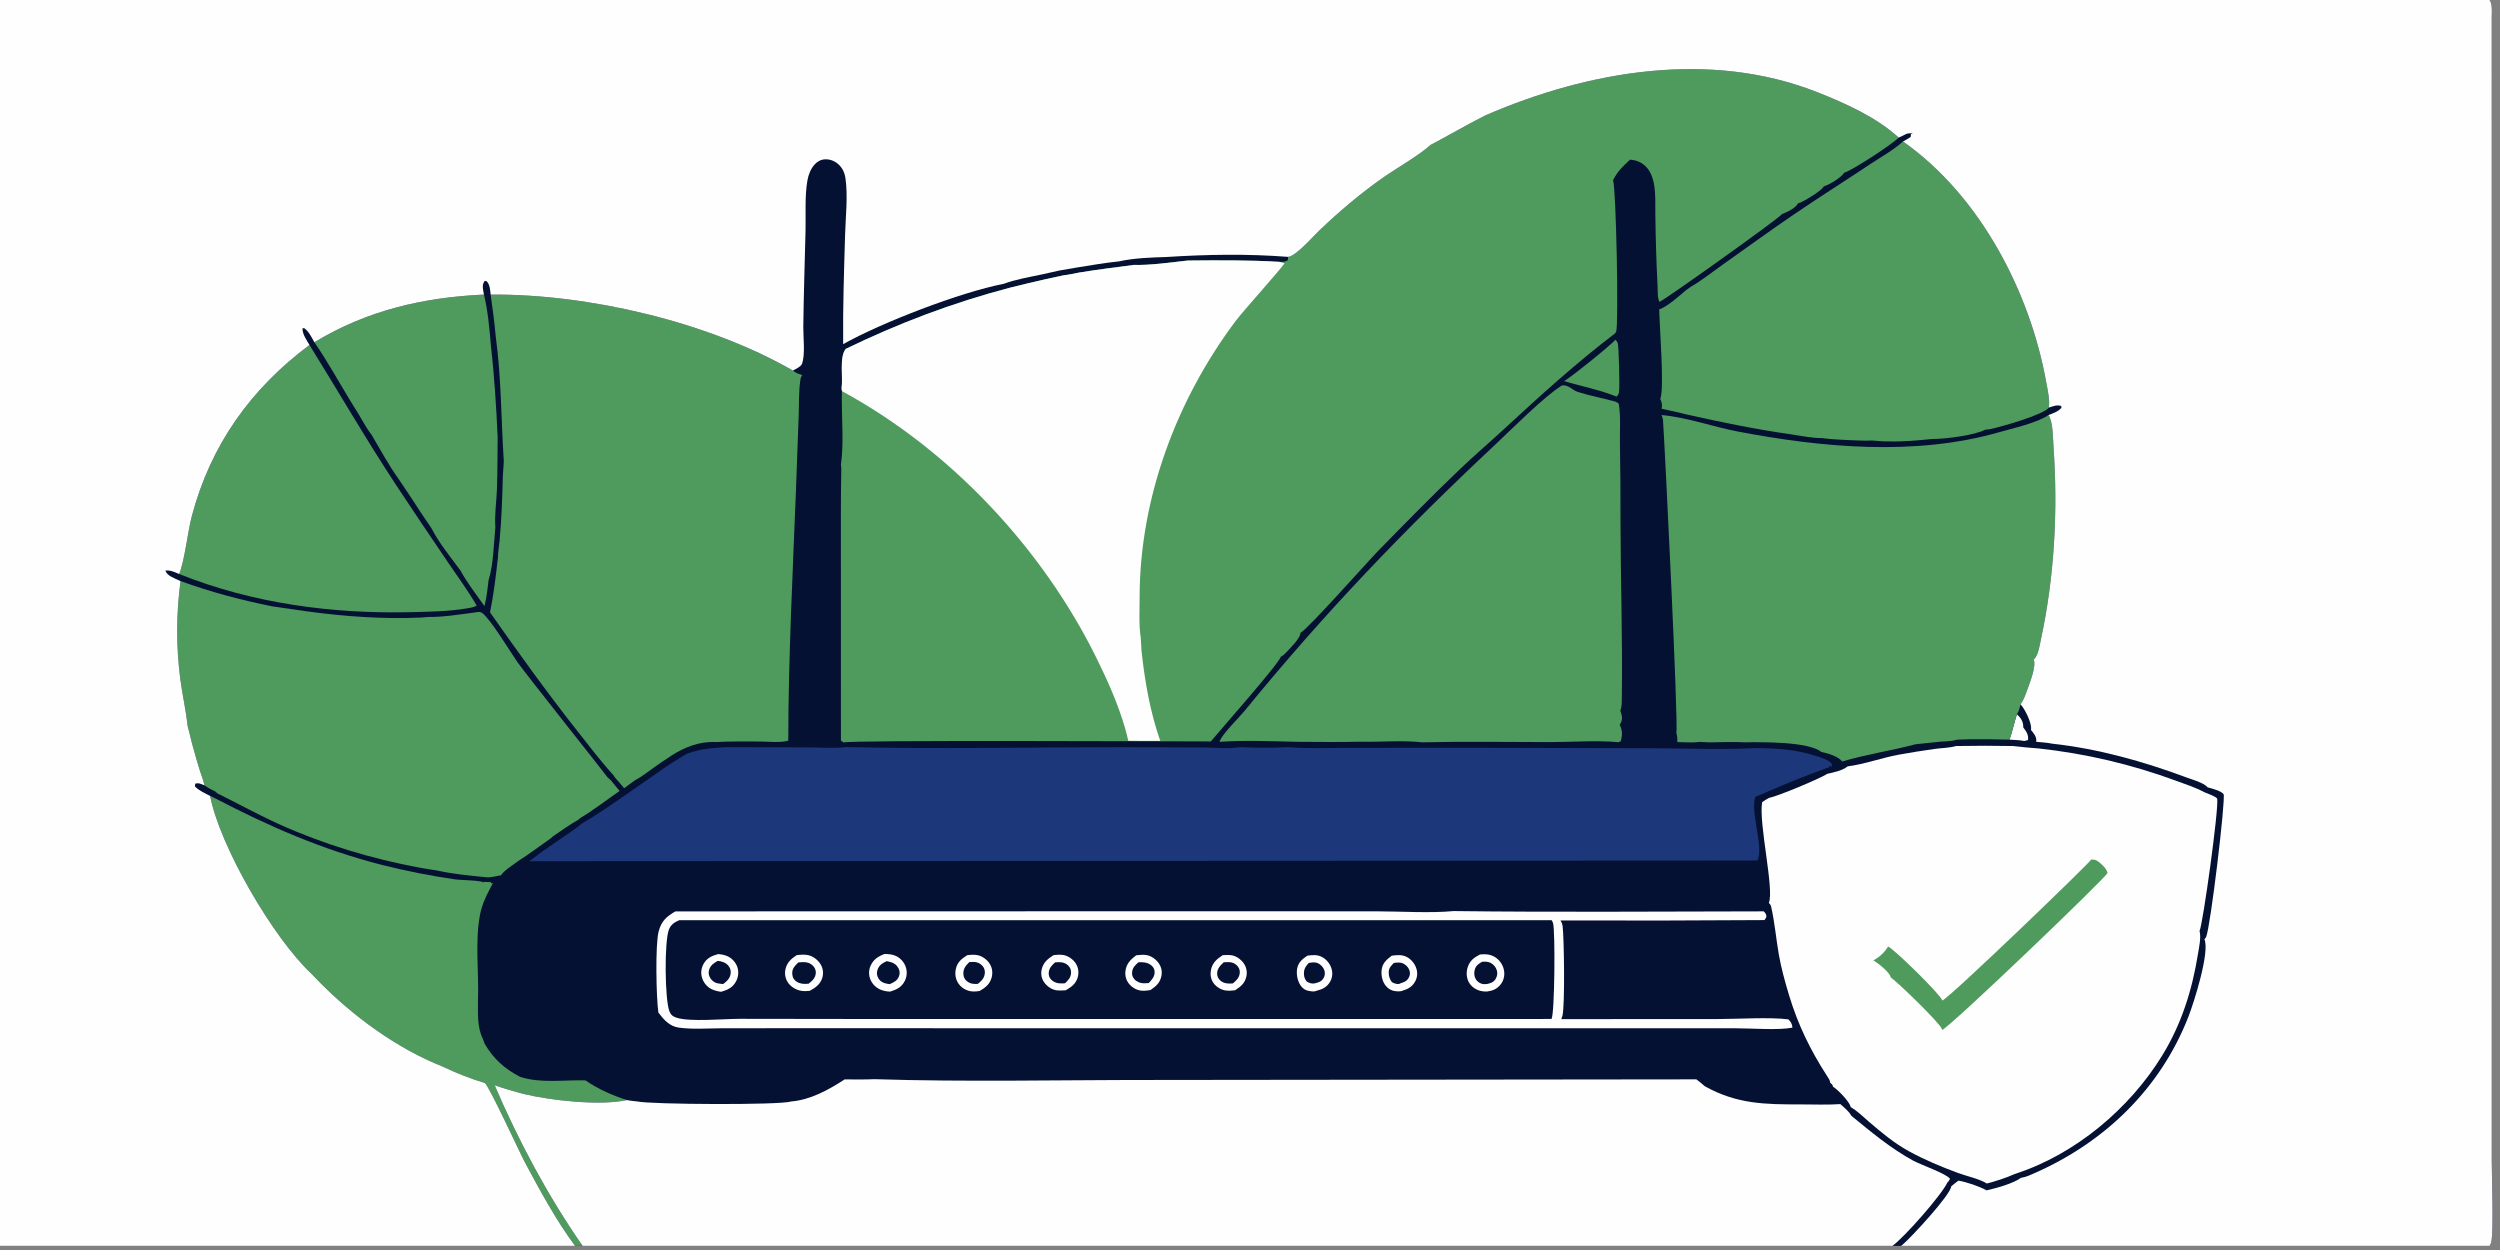 <?xml version="1.0" encoding="utf-8" ?>
<svg xmlns="http://www.w3.org/2000/svg" xmlns:xlink="http://www.w3.org/1999/xlink" width="300" height="150">
	<rect width="100%" height="100%" fill="#808080" stroke="none"/>
	<path fill="#051133" transform="scale(0.146 0.146)" d="M0 0L2046.25 0C2048.75 3.753 2047.99 9.762 2047.99 14.121L2048.02 767.612L2048.01 954.147C2048.01 967.073 2049.66 1011.74 2047.62 1020.8C2047.36 1021.98 2046.85 1022.96 2046.25 1024L1562.51 1024L1555.45 1024L478.854 1024L472.661 1024L0 1024L0 0Z"/>
	<path fill="#FEFEFE" transform="scale(0.146 0.146)" d="M1657.75 587.054C1660.69 589.814 1662.83 592.703 1662.94 596.903C1662.94 597.213 1662.93 597.523 1662.92 597.832C1665.48 601.243 1667.44 603.886 1666.87 608.266L1663.8 609.045C1659.95 608.216 1655.61 608.232 1651.67 607.916C1654.04 601.098 1655.46 593.939 1657.75 587.054Z"/>
	<path fill="#4F9B5D" transform="scale(0.146 0.146)" d="M1327.74 279.15C1328.24 279.829 1329.27 280.891 1329.56 281.633C1330.62 284.403 1331.44 319.367 1330.63 322.909C1330.33 324.222 1329.56 325.021 1328.7 325.996C1315.2 320.436 1299.59 317.52 1285.52 313.178C1289.5 311.539 1325.16 282.83 1327.74 279.15Z"/>
	<path fill="#4F9B5D" transform="scale(0.146 0.146)" d="M258.382 281.292C301.899 255.031 347.5 244.499 397.772 242.1C400.944 255.193 402.242 269.499 403.38 282.914C406.259 308.431 407.863 333.725 409.037 359.359C408.82 373.82 408.993 388.299 408.414 402.752C408.019 412.599 406.372 423.609 407.147 433.372C405.758 446.96 405.658 463.95 401.524 476.965C400.741 484.19 399.932 491.11 398.202 498.183C391.655 488.816 383.914 479.06 378.526 469.005C370.527 458.024 360.83 446.401 354.703 434.289L344.519 419.194C339.115 410.611 333.326 402.237 327.71 393.79C319.543 382.382 312.307 369.178 305.223 357.056C301.345 352.34 298.243 346.088 295.018 340.851L288.285 329.994C278.41 313.785 269.157 296.911 258.382 281.292Z"/>
	<path fill="#4F9B5D" transform="scale(0.146 0.146)" d="M172.686 654.176L175.704 655.563C220.712 679.119 264.578 698.267 313.914 710.9Q344.047 718.493 374.812 722.877C378.928 723.443 395.186 723.473 397.488 725.338L397.408 724.8L403.484 725.089L404.246 726.234L405.263 725.554L402.372 731.156C398.7 737.927 395.88 744.656 394.442 752.268C390.324 774.475 393.7 799.459 392.865 822.128C392.908 832.636 392.035 844.259 396.875 853.922L398.298 857.812C405.669 870.329 414.57 878.397 427.42 885.041C444.238 890.663 463.664 887.463 481.245 887.986C491.687 895.236 503.197 900.201 515.246 904.186C492.805 909.052 452.819 904.514 430.139 899.092C422.213 896.904 414.293 894.774 406.558 891.964C426.117 937.607 450.457 983.232 478.854 1024L472.661 1024C457.317 1003.35 443.963 978.709 431.819 956.053C426.927 946.926 402.631 893.85 398.577 890.188Q389.699 887.488 381.055 884.116Q372.41 880.744 364.048 876.721C325.907 861.614 290.065 835.211 261.451 806.045L255.895 800.26C224.842 771.285 180.855 696.057 172.686 654.176Z"/>
	<path fill="#4F9B5D" transform="scale(0.146 0.146)" d="M254.365 283.531C278.272 322.079 301.046 361.493 326.014 399.358Q347.056 431.188 368.561 462.707C376.375 474.259 384.804 485.734 391.815 497.784C389.16 499.136 386.928 499.577 384.014 499.983C369.171 502.563 353.344 502.776 338.301 503.14C273.229 504.714 207.842 496.04 147.238 471.795C151.798 460.983 154.224 437.143 157.68 424.131C173.218 365.632 206.046 319.634 254.365 283.531Z"/>
	<path fill="#4F9B5D" transform="scale(0.146 0.146)" d="M1389.37 235.892C1398.41 230.769 1407.1 223.74 1415.61 217.742C1435.21 203.918 1454.59 189.736 1474.42 176.252C1495.08 162.207 1516.22 148.851 1537.02 135.01C1545.81 129.164 1556.34 123.359 1564.09 116.284C1627.18 160.566 1668.64 239.801 1681.94 314.724C1682.99 320.676 1685.02 329.075 1683.95 335.01C1680.04 340.769 1644.01 351.104 1635.15 352.813C1634.06 353.024 1633.06 353.061 1631.96 353.045C1622.97 357.886 1598.25 360.896 1587.78 360.832C1576.14 361.998 1563.91 363.164 1552.2 362.774C1547.78 362.98 1543.06 362.323 1538.63 362.047C1532.45 362.438 1525.97 361.901 1519.77 361.746C1512.38 361.365 1504.97 361.119 1497.64 360.069C1489.19 360.153 1479.88 358.093 1471.48 356.895C1443.02 352.835 1415.46 347.195 1387.42 340.915Q1376.6 338.223 1365.7 335.92C1366.38 332.546 1365.96 330.937 1364.56 327.852C1368.21 320.566 1363.83 266.075 1363.74 254.298C1370.64 251.988 1380.36 243.029 1386.07 238.253C1387.27 237.588 1388.29 236.727 1389.37 235.892Z"/>
	<path fill="#4F9B5D" transform="scale(0.146 0.146)" d="M1002.41 609.71C1002.41 609.65 1002.41 609.588 1002.42 609.531C1004.28 603.461 1018.15 590.147 1022.68 584.595C1088.14 504.36 1153.84 435.73 1229.52 364.911C1242.65 352.633 1269.16 325.793 1283.91 316.743C1289.74 316.315 1291.89 320.567 1296.99 322.203C1306.86 325.368 1317.8 327.311 1327.91 330.143L1330.43 331.653C1332.23 341.711 1331.31 353.415 1331.43 363.696Q1332.01 395.166 1331.9 426.641C1331.99 475.911 1333.7 525.4 1332.98 574.636C1332.93 577.934 1333.01 581.037 1331.77 584.163C1332.98 587.528 1333.9 590.456 1332.28 593.916C1331.97 594.574 1331.61 595.206 1331.25 595.836C1333.7 600.438 1333.42 604.177 1332.2 609.116L1330.25 610.019C1311.92 608.343 1292.18 609.948 1273.65 609.949C1238.73 609.95 1203.7 609.296 1168.79 610.128C1152.98 608.299 1133.83 610.022 1117.48 609.62C1100.51 610.05 1083.5 609.776 1066.53 609.711C1045.41 609.242 1023.47 608.315 1002.41 609.71Z"/>
	<path fill="#4F9B5D" transform="scale(0.146 0.146)" d="M148.391 477.597C173.601 486.736 197.881 493.157 224.144 498.452L252.135 502.469C283.091 506.697 315.038 509.009 346.28 507.57L352.139 507.093C364.374 507.241 377.127 505.121 389.266 503.542C391.537 503.253 394.234 502.368 396.262 503.804C403.186 508.707 419.318 535.689 425.273 544.193C432.388 554.355 499.032 637.992 499.227 638.778L502.239 641.52C504.567 644.373 506.849 647.288 509.274 650.057C498.57 657.496 487.843 665.866 476.655 672.515L475.842 673.449C468.412 677.625 461.428 682.673 454.38 687.462L453.023 688.789C443.828 695.228 434.717 702.133 425.256 708.153C421.182 711.246 414.551 715.265 411.765 719.39C408.323 720.017 404.75 720.888 401.268 721.152C387.118 719.8 372.923 718.535 359.028 715.435C354.185 714.841 349.317 713.865 344.498 713.074C305.771 705.912 265.785 693.85 229.858 677.621C212.464 669.764 195.652 660.469 178.542 652.007L177.049 650.571C173.845 649.103 171.004 647.594 168.151 645.52L166.532 640.047C163.132 630.472 160.5 620.665 157.77 610.884C156.69 606.154 155.418 601.451 154.237 596.743C152.853 583.991 149.943 571.211 148.231 558.459Q146.912 548.404 146.261 538.284Q145.61 528.164 145.63 518.023Q145.65 507.882 146.341 497.764Q147.032 487.647 148.391 477.597Z"/>
	<path fill="#FEFEFE" transform="scale(0.146 0.146)" d="M1194.68 748.824C1279.63 749.874 1364.69 749.142 1449.65 749.059C1451.38 751.093 1451.85 751.208 1451.79 753.822L1450.32 756.231Q1366.45 756.835 1282.57 756.524C1283.57 758.131 1284.15 759.598 1284.37 761.484C1285.57 771.815 1286.34 826.468 1284.17 835.045C1283.94 835.931 1283.61 836.797 1283.25 837.636L1411.75 837.574C1428.51 837.568 1454.22 835.875 1469.88 837.82C1472.07 839.983 1472.95 841.647 1473.24 844.617C1461.98 846.922 1439.6 845.171 1427.33 845.174L1317.94 845.177L874.9 845.147L652.478 845.1L592.902 845.162C581.551 845.216 569.218 846.186 558.004 844.633C550.318 843.568 545.541 838.103 541.129 832.238C539.39 820.494 538.461 776.277 541.377 765.436C543.668 756.917 547.784 753.39 555.1 749.086L995.265 748.975L1131.3 749.034C1150.77 749.042 1175.84 750.662 1194.68 748.824Z"/>
	<path fill="#051133" transform="scale(0.146 0.146)" d="M558.244 756.351L1275.32 756.304C1275.83 757.127 1276.26 757.979 1276.52 758.919C1278.34 765.395 1277.86 832.71 1275.24 837.458L1262.75 837.547L708.353 837.527L607.859 837.39C595.062 837.395 567.099 840.05 556.121 836.491C553.153 835.529 551.573 834.393 550.315 831.503C546.421 822.555 545.879 773.526 549.86 763.854C551.507 759.851 554.435 758.019 558.244 756.351Z"/>
	<path fill="#FEFEFE" transform="scale(0.146 0.146)" d="M1005.03 785.041C1007.33 784.959 1009.73 784.815 1012.02 785.103C1015.89 785.59 1019.98 788.558 1022.19 791.685C1024.45 794.879 1025.24 798.683 1024.43 802.516C1023.22 808.206 1019.76 810.931 1015.09 813.944C1012.5 814.268 1009.43 814.505 1006.86 814.021C1003.19 813.332 999.363 810.898 997.265 807.803C995.124 804.644 994.582 800.812 995.326 797.108C996.497 791.282 1000.27 788.133 1005.03 785.041Z"/>
	<path fill="#051133" transform="scale(0.146 0.146)" d="M1005.82 790.922Q1007.01 790.833 1008.21 790.787C1011.67 790.661 1014.36 791.133 1016.89 793.782Q1017.17 794.069 1017.41 794.383Q1017.65 794.698 1017.86 795.036Q1018.07 795.374 1018.25 795.733Q1018.42 796.091 1018.56 796.466Q1018.69 796.841 1018.79 797.227Q1018.88 797.614 1018.93 798.009Q1018.99 798.403 1019 798.801Q1019.01 799.199 1018.98 799.596C1018.67 803.612 1016.17 805.893 1013.32 808.311C1009.63 808.578 1006.03 808.54 1003.05 805.963C1001.44 804.562 1000.4 802.552 1000.39 800.393C1000.36 796.17 1002.94 793.585 1005.82 790.922Z"/>
	<path fill="#FEFEFE" transform="scale(0.146 0.146)" d="M1074.51 785.488C1079.04 784.884 1082.98 784.457 1087.08 786.855Q1087.77 787.258 1088.42 787.727Q1089.06 788.195 1089.66 788.725Q1090.26 789.255 1090.8 789.842Q1091.34 790.428 1091.82 791.065Q1092.3 791.701 1092.72 792.382Q1093.13 793.063 1093.48 793.782Q1093.83 794.501 1094.1 795.25Q1094.38 795.999 1094.58 796.772C1095.46 800.272 1094.99 804.038 1093.1 807.127C1090.47 811.396 1086.94 813.168 1082.21 814.282C1080.29 815.3 1077.95 814.806 1075.87 814.48C1072.9 814.014 1070.81 812.555 1069.09 810.122C1066.37 806.296 1065.31 800.535 1066.18 795.956C1067.13 790.874 1070.49 788.316 1074.51 785.488Z"/>
	<path fill="#051133" transform="scale(0.146 0.146)" d="M1075.68 791.484C1078.01 791.078 1080.64 790.619 1082.91 791.535C1085.32 792.509 1087.51 794.842 1088.42 797.286Q1088.57 797.697 1088.68 798.123Q1088.78 798.549 1088.84 798.984Q1088.89 799.419 1088.9 799.857Q1088.9 800.296 1088.86 800.732Q1088.82 801.168 1088.73 801.597Q1088.64 802.026 1088.5 802.442Q1088.36 802.858 1088.17 803.255Q1087.99 803.653 1087.76 804.027C1086.13 806.753 1084 807.341 1081.14 808.103C1080.92 808.161 1080.71 808.241 1080.49 808.278C1078.02 808.686 1076.17 807.976 1074.08 806.766C1072.45 804.771 1071.86 803.183 1071.75 800.655C1071.57 796.463 1073.01 794.476 1075.68 791.484Z"/>
	<path fill="#FEFEFE" transform="scale(0.146 0.146)" d="M1143.89 785.496C1148.22 784.943 1152.14 784.483 1156.17 786.506C1159.92 788.388 1163 792.23 1164.2 796.229C1165.25 799.718 1164.94 803.367 1163.2 806.575C1160.96 810.713 1157.63 812.84 1153.21 814.067C1151.81 815.05 1148.93 814.856 1147.24 814.698C1143.9 814.384 1141.15 812.922 1139.03 810.314C1136.1 806.719 1135.06 801.602 1135.61 797.059C1136.27 791.635 1139.75 788.604 1143.89 785.496Z"/>
	<path fill="#051133" transform="scale(0.146 0.146)" d="M1145.59 791.493C1148.16 791.059 1150.98 790.798 1153.41 791.979C1155.73 793.11 1157.77 795.261 1158.52 797.764C1159.1 799.695 1158.92 801.711 1157.93 803.473C1156.32 806.378 1154.27 807.241 1151.21 808.158C1150.92 808.303 1150.66 808.509 1150.35 808.592C1148.03 809.209 1145.88 808.245 1143.95 807.172C1142.13 804.559 1141.44 802.436 1141.41 799.238C1141.39 795.704 1143.31 793.864 1145.59 791.493Z"/>
	<path fill="#FEFEFE" transform="scale(0.146 0.146)" d="M933.896 785.147C936.533 784.868 939.583 784.565 942.199 784.98C946.122 785.603 949.816 788.217 952.146 791.364C954.406 794.415 955.322 798.082 954.65 801.835C953.606 807.671 950.237 810.646 945.512 813.786C943.11 814.178 940.407 814.483 937.975 814.226C934.154 813.822 930.322 811.545 927.939 808.577C925.54 805.59 924.541 801.871 925.035 798.074C925.834 791.937 929.172 788.735 933.896 785.147Z"/>
	<path fill="#051133" transform="scale(0.146 0.146)" d="M935.754 790.883C939.551 790.724 943.199 790.934 946.272 793.434C947.903 794.761 948.886 796.45 949.002 798.572C949.222 802.618 946.728 805.281 944.168 808.001C942.809 808.108 941.449 808.205 940.084 808.194C937.173 808.17 934.235 806.984 932.296 804.756C930.828 803.068 930.281 801.214 930.504 798.989C930.885 795.174 933.07 793.284 935.754 790.883Z"/>
	<path fill="#FEFEFE" transform="scale(0.146 0.146)" d="M865.941 785.036C868.514 784.696 871.461 784.492 874.036 784.944C878.049 785.65 882.069 788.539 884.243 791.945C886.344 795.239 886.854 799.226 885.882 802.985C884.448 808.528 880.693 811.145 875.991 813.923C873.548 814.105 870.901 814.248 868.471 813.954C864.504 813.474 860.469 810.617 858.219 807.403Q857.828 806.851 857.497 806.262Q857.165 805.673 856.896 805.052Q856.627 804.432 856.423 803.787Q856.22 803.142 856.084 802.48Q855.948 801.818 855.88 801.145Q855.813 800.472 855.816 799.796Q855.819 799.12 855.891 798.448Q855.964 797.775 856.105 797.114C857.33 791.197 861.063 788.122 865.941 785.036Z"/>
	<path fill="#051133" transform="scale(0.146 0.146)" d="M867.162 791.004C867.901 790.933 868.64 790.867 869.383 790.835C872.788 790.686 875.792 791.355 878.221 793.85C879.707 795.378 880.429 797.378 880.33 799.499C880.144 803.5 878.073 805.567 875.34 808.17Q874.365 808.246 873.388 808.287C869.687 808.434 866.481 807.736 863.837 804.997C862.414 803.523 861.82 801.538 861.96 799.516C862.226 795.657 864.525 793.487 867.162 791.004Z"/>
	<path fill="#FEFEFE" transform="scale(0.146 0.146)" d="M590.281 784.167C593.044 784.433 595.939 784.886 598.441 786.158C601.996 787.964 604.928 791.336 606.138 795.14C607.321 798.862 606.855 803.024 605.046 806.467C602.31 811.673 598.154 813.59 592.743 815.175C589.911 814.834 587.294 814.201 584.722 812.932C581.025 811.109 578.223 807.572 577.026 803.658Q576.806 802.95 576.661 802.223Q576.515 801.496 576.444 800.758Q576.374 800.02 576.379 799.279Q576.385 798.538 576.466 797.801Q576.547 797.064 576.704 796.339Q576.86 795.615 577.09 794.91Q577.32 794.205 577.621 793.528Q577.922 792.85 578.291 792.207C581.015 787.372 585.154 785.59 590.281 784.167Z"/>
	<path fill="#051133" transform="scale(0.146 0.146)" d="M589.96 789.747C593.217 790.114 596.469 791.105 598.646 793.692C600.265 795.615 600.941 798.041 600.495 800.52C599.779 804.499 597.43 806.467 594.379 808.818C592.795 808.662 591.199 808.49 589.639 808.171C587.172 807.667 585.066 805.965 583.755 803.835C582.441 801.699 582.098 799.391 582.866 796.98C584.058 793.24 586.735 791.611 589.96 789.747Z"/>
	<path fill="#FEFEFE" transform="scale(0.146 0.146)" d="M794.957 785.096C797.705 784.738 800.796 784.507 803.533 785.075C807.537 785.906 811.479 788.867 813.584 792.343C815.629 795.72 816.083 799.728 815.033 803.519C813.535 808.924 809.924 811.726 805.284 814.459C802.704 814.912 800.207 815.151 797.607 814.683C793.765 813.991 790.081 811.723 787.849 808.512C785.45 805.062 784.705 800.761 785.563 796.662C786.776 790.86 790.179 788.155 794.957 785.096Z"/>
	<path fill="#051133" transform="scale(0.146 0.146)" d="M796.692 790.766C797.87 790.686 799.046 790.614 800.228 790.623C803.034 790.646 805.505 791.661 807.411 793.783Q807.678 794.078 807.914 794.398Q808.151 794.719 808.354 795.061Q808.557 795.403 808.725 795.764Q808.893 796.124 809.024 796.5Q809.155 796.876 809.248 797.263Q809.341 797.65 809.395 798.044Q809.449 798.438 809.463 798.836Q809.478 799.234 809.452 799.631C809.189 803.936 806.793 806.099 803.728 808.661C800.223 808.944 797.224 808.62 794.471 806.239C792.746 804.746 791.934 802.858 791.82 800.594C791.597 796.144 793.778 793.713 796.692 790.766Z"/>
	<path fill="#FEFEFE" transform="scale(0.146 0.146)" d="M654.793 785.068C658 784.665 661.367 784.336 664.547 785.118C668.596 786.113 672.414 789.134 674.536 792.688C676.481 795.948 676.948 799.739 675.938 803.389C674.424 808.862 670.311 811.809 665.562 814.398C663.251 814.632 660.608 814.775 658.322 814.338C654.084 813.529 649.969 811.086 647.567 807.453Q647.176 806.867 646.846 806.245Q646.516 805.623 646.251 804.971Q645.985 804.319 645.787 803.643Q645.589 802.968 645.46 802.275Q645.331 801.583 645.272 800.881Q645.214 800.18 645.226 799.476Q645.239 798.772 645.322 798.072Q645.405 797.373 645.559 796.686C646.802 791.114 650.209 788.091 654.793 785.068Z"/>
	<path fill="#051133" transform="scale(0.146 0.146)" d="M656.135 791.044Q657.896 790.869 659.664 790.786C663.024 790.644 665.848 791.39 668.288 793.89C669.794 795.434 670.639 797.427 670.532 799.595C670.324 803.818 667.676 806.046 664.664 808.499Q663.46 808.622 662.251 808.675C659.01 808.803 655.611 808.028 653.274 805.622C651.628 803.928 651.164 801.954 651.151 799.69C651.131 795.869 653.621 793.545 656.135 791.044Z"/>
	<path fill="#FEFEFE" transform="scale(0.146 0.146)" d="M727.02 784.088C730.283 784.177 733.359 784.314 736.364 785.714Q737.062 786.045 737.724 786.443Q738.386 786.842 739.006 787.303Q739.625 787.765 740.196 788.285Q740.767 788.806 741.284 789.38Q741.802 789.954 742.26 790.576Q742.718 791.198 743.112 791.862Q743.507 792.527 743.834 793.226Q744.161 793.926 744.418 794.655Q744.666 795.364 744.842 796.095Q745.017 796.825 745.118 797.57Q745.219 798.314 745.244 799.065Q745.269 799.816 745.219 800.566Q745.168 801.315 745.042 802.056Q744.916 802.797 744.716 803.521Q744.516 804.245 744.244 804.945Q743.972 805.646 743.631 806.315C740.958 811.499 736.972 813.345 731.642 815.028C729.046 814.983 726.283 814.449 723.867 813.47Q723.156 813.18 722.477 812.821Q721.798 812.463 721.158 812.039Q720.518 811.615 719.922 811.13Q719.327 810.646 718.782 810.105Q718.237 809.564 717.748 808.972Q717.259 808.379 716.831 807.742Q716.403 807.105 716.039 806.428Q715.676 805.752 715.381 805.043Q715.107 804.374 714.901 803.681Q714.695 802.987 714.56 802.277Q714.425 801.566 714.362 800.846Q714.299 800.125 714.309 799.402Q714.319 798.679 714.401 797.96Q714.484 797.242 714.638 796.535Q714.792 795.828 715.017 795.141Q715.241 794.453 715.534 793.792C717.871 788.544 721.831 786.049 727.02 784.088Z"/>
	<path fill="#051133" transform="scale(0.146 0.146)" d="M728.776 789.989C729.715 790.176 730.65 790.368 731.578 790.607C734.601 791.383 736.878 792.906 738.411 795.727C739.629 797.966 739.767 800.286 738.805 802.656C737.366 806.203 734.495 807.473 731.229 808.886C730.503 808.779 729.781 808.671 729.061 808.536C726.044 807.969 723.72 806.931 722.03 804.182C720.708 802.032 720.414 799.697 721.183 797.293C722.487 793.216 725.207 791.737 728.776 789.989Z"/>
	<path fill="#FEFEFE" transform="scale(0.146 0.146)" d="M1216.42 784.497C1221.15 783.989 1225.71 784.352 1229.67 787.262Q1230.34 787.748 1230.95 788.297Q1231.56 788.847 1232.12 789.454Q1232.67 790.062 1233.17 790.723Q1233.66 791.383 1234.08 792.089Q1234.51 792.795 1234.86 793.54Q1235.21 794.285 1235.49 795.062Q1235.76 795.838 1235.96 796.638Q1236.15 797.438 1236.27 798.253C1236.8 802.138 1235.84 806.04 1233.4 809.131C1230.38 812.959 1226.83 814.356 1222.12 814.965C1220.32 815.069 1218.18 814.817 1216.43 814.337C1212.66 813.3 1209.21 810.797 1207.29 807.367C1205.2 803.636 1205.03 798.996 1206.33 794.974C1208.08 789.547 1211.53 787.022 1216.42 784.497Z"/>
	<path fill="#051133" transform="scale(0.146 0.146)" d="M1218.2 790.497C1220.47 790.319 1222.87 790.298 1224.98 791.297C1227.48 792.481 1229.36 794.804 1230.23 797.4C1231.04 799.831 1230.59 802.458 1229.27 804.626C1227.53 807.471 1225.19 808.081 1222.16 808.784C1220.93 808.888 1219.26 808.975 1218.04 808.629C1215.9 808.018 1213.97 806.599 1212.88 804.643C1211.61 802.358 1211.42 799.53 1212.12 797.038C1213.09 793.56 1215.27 792.156 1218.2 790.497Z"/>
	<path fill="#4F9B5D" transform="scale(0.146 0.146)" d="M1365.6 341.128C1386.52 342.963 1407.58 350.717 1428.26 354.671C1497.69 367.943 1574.47 374.985 1643.2 355.221C1653.89 352.147 1675.19 347.373 1683.7 341.1C1687.5 346.992 1687.3 359.857 1687.8 367.017C1691.54 419.886 1688.58 474.331 1677.33 526.195C1676.3 530.947 1675.27 538.84 1671.5 542.162C1673.89 547.239 1668.31 561.231 1666.36 566.624C1664.87 570.781 1663.3 575.366 1660.69 578.951C1659.96 581.775 1659.46 584.643 1657.75 587.054C1655.46 593.939 1654.04 601.098 1651.67 607.916Q1635.23 607.463 1618.78 607.613L1608.51 607.938C1602.88 609.77 1596.46 609.114 1590.6 610.028L1574.55 611.69C1554.49 617.038 1534.13 619.921 1514.1 625.901C1514.03 625.79 1513.97 625.671 1513.89 625.568C1510.73 621.637 1501.72 618.903 1496.93 618.012C1486.57 609.488 1448.18 609.9 1434.4 610.126C1424.69 609.637 1414.94 609.987 1405.21 610.177L1396.83 609.784C1391.2 610.626 1384.54 609.969 1378.79 609.95L1378.56 609.163C1378.89 606.702 1378.36 604.587 1377.83 602.206C1379.66 597.137 1368.41 367.522 1366.86 345.501C1366.76 343.94 1366.24 342.541 1365.6 341.128Z"/>
	<path fill="#4F9B5D" transform="scale(0.146 0.146)" d="M403.279 242.131C483.389 241.473 582.154 264.523 651.721 304.572C653.948 306.342 655.207 306.98 657.962 307.773C658.441 307.91 658.905 308.097 659.371 308.274C658.727 309.284 658.142 310.365 657.949 311.56C656.382 321.276 656.814 332.104 656.44 341.991L654.193 403.384C651.539 471.726 647.982 540.357 647.889 608.741C641.258 610.703 631.374 609.47 624.402 609.459C612.456 609.457 600.456 609.216 588.527 609.907C575.33 609.17 562.935 613.931 551.984 620.944C547.006 624.293 541.946 627.566 537.089 631.088C532.165 634.626 527.273 638.539 521.871 641.314L512.985 647.853C510.547 644.802 507.984 641.896 505.365 639L504.247 637.198C493.715 625.672 484.02 612.837 474.345 600.573C449.312 568.842 426.018 536.375 402.769 503.33C405.782 488.487 407.613 473.129 409.286 458.073C409.345 453.551 410.186 448.776 410.642 444.257C412.298 426.678 412.819 408.697 413.311 391.053L414.084 379.166C411.815 344.478 412.178 311.629 407.467 276.59C406.434 265.04 404.895 253.609 403.279 242.131Z"/>
	<path fill="#1D377B" transform="scale(0.146 0.146)" d="M695.627 614.038C771.499 615.789 847.656 614.126 923.56 614.132L989.573 614.39C998.706 614.43 1009.8 615.68 1018.7 614.134C1032.04 614.576 1045.65 614.892 1058.98 614.114C1075.83 615.473 1093.22 614.65 1110.17 614.671L1212.91 614.62L1358.29 614.993C1386.6 615.088 1415.85 616.294 1444.1 614.814C1460.63 615.116 1475.81 615.918 1491.68 621.07C1496.23 622.544 1502.72 624.133 1505.81 627.985C1505.26 629.406 1505.21 629.611 1505.49 631.099L1504.5 629.569L1503.2 630.03L1503.42 630.638C1482.75 637.712 1462.82 646.342 1442.76 654.972C1438.32 667.239 1450.02 696.818 1444.43 707.293L435.062 707.836Q445.382 699.826 456.248 692.575C463.56 687.428 471.327 682.606 478.219 676.923C499.01 664.607 518.941 649.781 538.937 636.178C546.971 630.319 555.587 624.786 564.156 619.747C574.924 615.405 584.999 614.865 596.413 614.124C598.086 614.153 599.914 614.337 601.568 614.103L664.777 614.321C674.797 614.344 685.724 615.262 695.627 614.038Z"/>
	<path fill="#FEFEFE" transform="scale(0.146 0.146)" d="M1607.72 613.176Q1631.14 612.742 1654.56 613.172Q1665.13 614.419 1675.75 615.18Q1690.16 616.749 1704.44 619.197Q1718.73 621.644 1732.84 624.96Q1746.95 628.277 1760.83 632.45Q1774.71 636.623 1788.31 641.637C1796 644.462 1804.51 647.2 1811.69 651.091C1814.42 652.33 1820.53 654.216 1822.36 656.378C1823.76 665.422 1810.49 760.005 1807.87 765.148C1809.25 770.883 1807.48 778.24 1806.55 784.059C1801.8 813.692 1793.07 841.529 1777.32 867.278C1750.43 911.236 1705.36 949.134 1655.88 964.936C1648.92 968.148 1640.44 970.807 1633.03 972.752C1626.92 968.88 1616.17 966.636 1609.2 964.048C1595.45 958.937 1581.69 953.209 1568.83 946.151C1556.96 939.641 1546.7 931.026 1536.45 922.286C1531.75 918.281 1526.98 913.416 1521.66 910.284C1521.47 910.175 1521.29 910.073 1521.1 909.968C1521.08 909.807 1521.07 909.641 1521.03 909.484C1519.87 905.217 1510.41 895.432 1506.58 893.161C1506.17 891.28 1505.69 891.159 1504.26 889.948C1504.12 887.693 1502.84 886.155 1501.65 884.315C1487.91 863.029 1477.71 842.135 1470.39 817.787C1467.13 806.953 1463.97 795.585 1462.03 784.44C1459.78 771.439 1458.66 758.051 1455.73 745.189C1455.44 743.885 1454.8 743.04 1453.85 742.115C1458.48 731.147 1445.32 676.767 1448.34 659.313C1450.13 658.003 1451.95 656.912 1453.9 655.851C1460.79 654.565 1495.59 640.13 1501.92 636C1507.16 634.844 1514.42 633.36 1518.6 629.892C1532.35 628.131 1546.54 622.909 1560.35 620.335Q1575.32 617.624 1590.38 615.529C1596.05 614.77 1602.24 614.761 1607.72 613.176Z"/>
	<path fill="#4F9B5D" transform="scale(0.146 0.146)" d="M1718.77 706.498C1721.67 706.493 1722.33 706.512 1724.67 708.222C1727.58 710.341 1731.61 713.913 1732.19 717.581C1730.18 722.009 1605.86 841.337 1596.24 846.628C1596.19 846.361 1596.15 846.091 1596.09 845.825C1595.1 841.513 1559.44 806.867 1554.1 803.499C1554.07 803.351 1554.05 803.199 1554.01 803.056C1552.51 798.461 1543.8 791.866 1539.79 789.333C1544.75 786.645 1548.94 782.875 1551.82 778.002C1551.99 778.081 1552.15 778.156 1552.32 778.24C1557.86 781.114 1594.76 817.133 1596.47 822.359C1603.67 818.952 1717.83 708.997 1718.77 706.498Z"/>
	<path fill="#FEFEFE" transform="scale(0.146 0.146)" d="M718.636 886.996C794.622 889.397 870.961 887.614 947 887.647L1394.27 887.135C1396.68 888.968 1399.01 890.838 1401.28 892.836C1427.56 907.464 1450.43 907.763 1479.8 907.728C1490.61 907.716 1501.84 908.223 1512.6 907.477C1515.65 910.253 1519.73 913.405 1521.64 917.075C1538.23 930.633 1553.61 943.625 1572.56 953.997C1578.42 957.204 1600.48 964.951 1602.74 968.925C1602.11 970.123 1601.68 970.957 1600.65 971.864C1595.63 982.437 1565.29 1016.86 1555.45 1024L478.854 1024C450.457 983.232 426.117 937.607 406.558 891.964C414.293 894.774 422.213 896.904 430.139 899.092C452.819 904.514 492.805 909.052 515.246 904.186C518.126 904.615 521.034 905.167 523.943 905.312C534.135 907.788 641.312 908.42 650.032 905.345C666.086 904.074 681.063 895.756 694.245 887.175C702.378 887.239 710.508 887.351 718.636 886.996Z"/>
	<path fill="#4F9B5D" transform="scale(0.146 0.146)" d="M1221 94.775C1305.69 58.086 1405.64 40.883 1494 75.9C1516.72 84.906 1542.42 96.419 1560.55 113.071C1555.75 118.3 1522.63 139.965 1515.75 141.983C1513.37 145.953 1503.38 151.971 1498.94 153.209C1497.62 156.508 1484.01 164.588 1480.33 166.278C1479.56 166.633 1478.69 166.852 1477.86 167.04C1475.92 171.088 1468.83 174.342 1464.72 175.899C1463.03 178.975 1370.22 245.161 1363.97 248.129C1362.18 245.26 1362.58 238.343 1362.37 234.865Q1360.97 206.79 1360.59 178.682C1360.38 169.591 1361.04 159.384 1359.3 150.491C1358.42 146.028 1356.64 141.198 1353.56 137.773C1349.75 133.538 1345.34 131.598 1339.74 131.232C1333.78 136.884 1329.63 140.474 1325.79 148.144C1328.34 154.661 1330.56 267.608 1328.32 272.604C1328.06 273.189 1327.94 273.323 1327.58 273.917C1295.66 298.138 1265.37 325.669 1235.97 352.847C1224.27 363.656 1212.09 374.051 1200.58 385.021C1177.71 406.801 1155.36 429.642 1133.26 452.212C1124.25 461.414 1074.5 517.658 1068.8 520.181C1068.94 524.482 1060.37 532.808 1057.29 536.078C1055.83 537.629 1054.58 538.917 1052.63 539.815C1052.23 544.255 1003.42 599.5 995.184 609.407C963.14 609.418 697.843 608.13 693.267 610.26L691.177 608.7L691.137 422.207Q691.142 403.417 691.498 384.631L691.173 381.922C693.575 364.969 691.898 345.654 691.887 328.452L691.983 321.46L691.705 319C693.031 310.226 689.646 293.488 695.155 286.734C738.742 265.585 783.179 248.758 830.061 236.48Q844.606 232.802 859.242 229.508L874.084 226.294C878.224 225.86 882.36 224.895 886.449 224.111C901.586 221.566 916.908 219.761 932.124 217.723C945.283 218.179 962.95 215.559 976.324 214.135C1001.42 213.913 1026.37 213.69 1051.43 215.198C1054.25 215.075 1056.37 215.556 1058.57 213.682L1058.68 211.124C1064.88 210.816 1079.5 194.092 1084.55 189.279C1100.88 173.718 1118.47 158.741 1136.98 145.853C1148.89 137.561 1165.45 128.321 1175.8 119.139C1190.97 111.17 1205.66 102.463 1221 94.775Z"/>
	<path fill="#FEFEFE" transform="scale(0.146 0.146)" d="M976.324 214.135C1001.42 213.913 1026.37 213.69 1051.43 215.198L1055.7 216.332C1054.77 219.008 1022.05 255.264 1015.89 263.439C967.188 328.116 936.806 409.233 936.676 490.562C936.659 501.36 935.963 513.478 937.581 524.118L938.236 534.923C940.875 559.72 945.359 585.385 953.632 608.928L927.361 608.892Q926.193 603.668 924.726 598.52C918.877 578.478 910.466 559.595 901.254 540.911C856.702 450.542 780.877 369.629 691.983 321.46L691.705 319C693.031 310.226 689.646 293.488 695.155 286.734C738.742 265.585 783.179 248.758 830.061 236.48Q844.606 232.802 859.242 229.508L874.084 226.294C878.224 225.86 882.36 224.895 886.449 224.111C901.586 221.566 916.908 219.761 932.124 217.723C945.283 218.179 962.95 215.559 976.324 214.135Z"/>
	<path fill="#FEFEFE" transform="scale(0.146 0.146)" d="M0 0L2046.25 0C2048.75 3.753 2047.99 9.762 2047.99 14.121L2048.02 767.612L2048.01 954.147C2048.01 967.073 2049.66 1011.74 2047.62 1020.8C2047.36 1021.98 2046.85 1022.96 2046.25 1024L1562.51 1024C1562.89 1023.73 1563.27 1023.46 1563.62 1023.16C1570.68 1017.26 1603.25 982.095 1603.77 975.041C1605.7 973.416 1607.63 971.862 1609.69 970.386C1616.74 971.623 1626.49 974.963 1632.81 978.36C1640.84 976.563 1654.69 972.768 1661.11 968.048C1664.76 967.611 1668.28 965.946 1671.62 964.483C1729.53 939.165 1775.58 894.987 1798.71 835.621C1803.11 824.347 1816.5 782.512 1811.85 771.902C1812.47 771.325 1812.95 770.826 1813.28 770.033C1816.86 761.663 1829.33 657.716 1827.63 652.723C1825.49 649.988 1817.98 648.068 1814.55 647.142C1811.28 643.297 1802.05 640.866 1797.16 639.039C1761.85 625.845 1724.37 615.346 1686.83 611.253C1682.46 610.376 1677.99 610.089 1673.56 609.7C1673.59 609.424 1673.65 609.15 1673.67 608.872C1673.94 605.588 1671.28 602.248 1669.26 599.946C1669.33 599.522 1669.46 598.94 1669.45 598.486C1669.37 593.228 1664.36 582.717 1660.69 578.951C1663.3 575.366 1664.87 570.781 1666.36 566.624C1668.31 561.231 1673.89 547.239 1671.5 542.162C1675.27 538.84 1676.3 530.947 1677.33 526.195C1688.58 474.331 1691.54 419.886 1687.8 367.017C1687.3 359.857 1687.5 346.992 1683.7 341.1C1687.63 339.615 1691.47 338.459 1694.31 335.177L1694.17 333.698C1690.6 332.449 1687.41 333.973 1683.95 335.01C1685.02 329.075 1682.99 320.676 1681.94 314.724C1668.64 239.801 1627.18 160.566 1564.09 116.284C1566.31 115.222 1568.34 113.911 1570.41 112.582L1570.7 110.105L1572.45 110.135L1571.93 110.988L1571.72 109.696C1569.77 109.571 1568.01 109.375 1566.25 110.358C1564.38 111.398 1562.52 112.224 1560.55 113.071C1542.42 96.419 1516.72 84.906 1494 75.9C1405.64 40.883 1305.69 58.086 1221 94.775C1205.66 102.463 1190.97 111.17 1175.8 119.139C1165.45 128.321 1148.89 137.561 1136.98 145.853C1118.47 158.741 1100.88 173.718 1084.55 189.279C1079.5 194.092 1064.88 210.816 1058.68 211.124C1025.54 208.54 991.906 209.093 958.769 211.23C946.297 211.604 931.817 212.106 919.657 214.842C908.362 215.965 897.142 217.96 885.935 219.737L871.191 222.247L856.087 225.612C845.981 227.746 834.597 229.684 824.917 233.292C789.47 240.16 724.588 265.106 693.011 282.875C692.706 252.964 693.72 223.105 694.577 193.212C695.007 178.238 697.04 160.903 694.855 146.141C694.246 142.024 692.587 138.498 689.629 135.534C686.688 132.586 682.49 130.794 678.308 130.938C674.844 131.057 671.808 132.67 669.51 135.221C666.249 138.843 664.416 143.776 663.594 148.525C661.368 161.386 662.408 176.384 662.09 189.494C661.452 215.882 660.553 242.292 660.24 268.684C660.143 276.849 662.024 291.773 659.082 299.237C658.213 301.443 653.794 303.404 651.721 304.572C582.154 264.523 483.389 241.473 403.279 242.131C402.829 238.289 402.786 234.155 400.038 231.177L398.443 230.832C396.485 233.561 396.62 235.634 397.152 238.788Q397.437 240.449 397.772 242.1C347.5 244.499 301.899 255.031 258.382 281.292C256.025 277.136 253.904 272.449 249.924 269.627L248.591 269.979C248.74 275.073 251.856 279.26 254.365 283.531C206.046 319.634 173.218 365.632 157.68 424.131C154.224 437.143 151.798 460.983 147.238 471.795C143.469 470.163 140.192 468.519 135.966 468.981C136.58 471.086 138.619 472.845 140.521 473.901C143.041 475.298 145.753 476.441 148.391 477.597Q147.032 487.647 146.341 497.764Q145.65 507.882 145.63 518.023Q145.61 528.164 146.261 538.284Q146.912 548.404 148.231 558.459C149.943 571.211 152.853 583.991 154.237 596.743C155.418 601.451 156.69 606.154 157.77 610.884C160.5 620.665 163.132 630.472 166.532 640.047L168.151 645.52C165.196 644.426 163.559 643.217 160.485 644.118L160.18 646.282C163.367 649.825 168.519 651.944 172.686 654.176C180.855 696.057 224.842 771.285 255.895 800.26L261.451 806.045C290.065 835.211 325.907 861.614 364.048 876.721Q372.41 880.745 381.055 884.116Q389.699 887.488 398.577 890.188C402.631 893.85 426.927 946.926 431.819 956.053C443.963 978.709 457.317 1003.35 472.661 1024L0 1024L0 0Z"/>
</svg>
